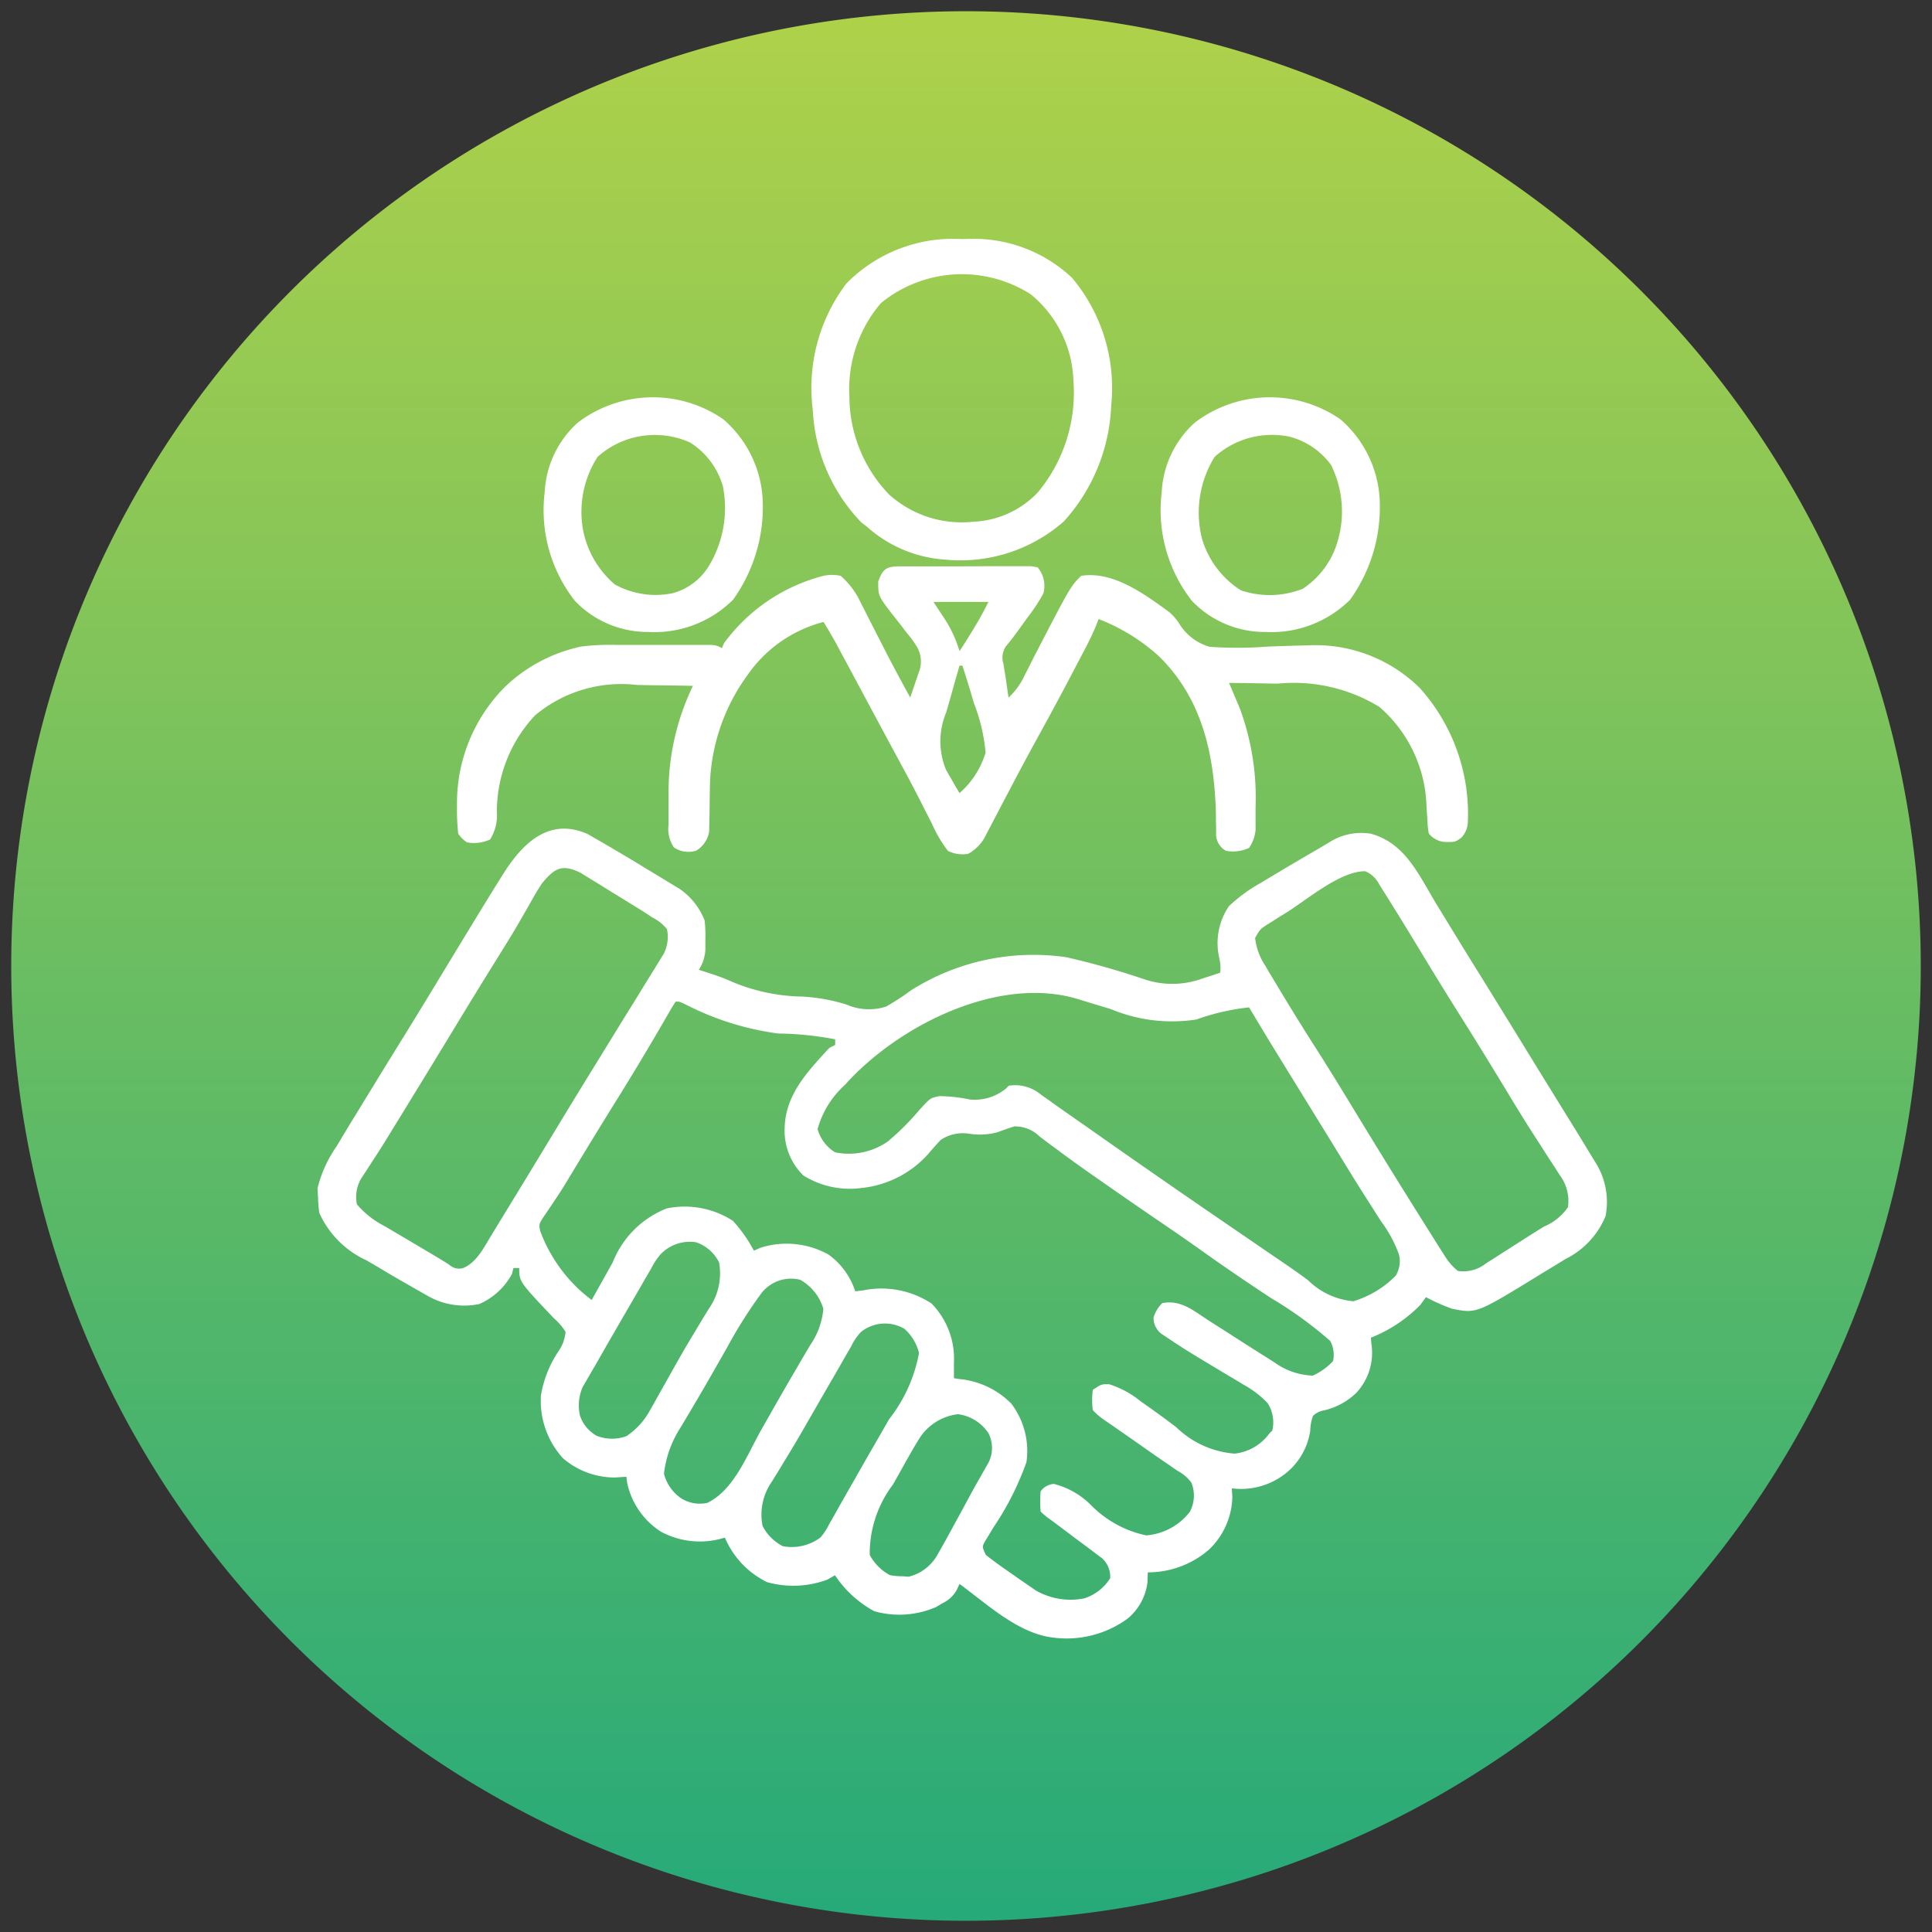 <svg xmlns="http://www.w3.org/2000/svg" xmlns:xlink="http://www.w3.org/1999/xlink" width="86" height="86" viewBox="0 0 86 86"><rect x="0" y="0" width="86" height="86" fill="#333333" stroke="none"/><defs><linearGradient id="linear-gradient" x1="0.5" x2="0.5" y2="1" gradientUnits="objectBoundingBox"><stop offset="0" stop-color="#aed14a"></stop><stop offset="1" stop-color="#27aa79"></stop></linearGradient></defs><g transform="translate(-22.5 0.5)"><path id="Path_323473" data-name="Path 323473" d="M42.5,0A42.5,42.5,0,1,1,0,42.5,42.5,42.5,0,0,1,42.5,0Z" transform="translate(23)" stroke="rgba(0,0,0,0)" stroke-miterlimit="10" stroke-width="1" fill="url(#linear-gradient)"></path><g id="relations" transform="translate(3.256 -4.555)"><path id="Path_531826" data-name="Path 531826" d="M-81.114-1.563l.325.187.372.213.4.235.42.247q.548.325,1.091.658l.448.271q.331.2.66.4l.39.237a3.056,3.056,0,0,1,1.118,1.411,6.2,6.2,0,0,1,.032.838c0,.217,0,.217,0,.439a1.785,1.785,0,0,1-.292.915l.476.153a9.5,9.5,0,0,1,1.036.394,8.351,8.351,0,0,0,3.083.644,8.2,8.2,0,0,1,1.968.352,2.5,2.5,0,0,0,1.777.093A11.71,11.71,0,0,0-66.7,5.4,10.184,10.184,0,0,1-59.784,3.93a34.827,34.827,0,0,1,3.381.952,3.926,3.926,0,0,0,2.682-.009l.447-.145.335-.113a2,2,0,0,0-.046-.661,2.929,2.929,0,0,1,.433-2.3A7.1,7.1,0,0,1-51.134.618l.333-.2Q-49.71-.24-48.608-.877q.331-.193.658-.392a2.64,2.64,0,0,1,1.716-.3c1.535.42,2.132,1.838,2.909,3.119l.275.449.553.906q.545.892,1.1,1.78,1.187,1.916,2.366,3.837.479.779.96,1.557l.561.908.392.634q.346.56.685,1.124l.2.325a3.286,3.286,0,0,1,.445,2.382,3.7,3.7,0,0,1-1.783,1.91l-.434.267-.225.136q-.335.2-.669.41c-2.644,1.615-2.644,1.615-3.724,1.4a8.644,8.644,0,0,1-1.161-.516l-.242.338a6.32,6.32,0,0,1-2.208,1.467l.023.274a2.614,2.614,0,0,1-.667,2.176,3.056,3.056,0,0,1-1.459.79.9.9,0,0,0-.475.242,2.063,2.063,0,0,0-.121.653,2.981,2.981,0,0,1-1.3,2.055,3.192,3.192,0,0,1-2.192.516c.008.128.016.255.024.387A3.337,3.337,0,0,1-53.444,30.3a4.129,4.129,0,0,1-2.719,1.009l-.016.451a2.5,2.5,0,0,1-.887,1.612,4.614,4.614,0,0,1-3.486.816c-1.476-.246-2.814-1.5-3.993-2.363l-.114.246a1.391,1.391,0,0,1-.652.616l-.27.163a4.094,4.094,0,0,1-2.758.19,4.915,4.915,0,0,1-1.751-1.6l-.338.193a4.339,4.339,0,0,1-2.684.113,3.9,3.9,0,0,1-1.878-1.983l-.22.062a3.657,3.657,0,0,1-2.617-.32,3.414,3.414,0,0,1-1.515-2.192l-.032-.258-.5.032a3.521,3.521,0,0,1-2.321-.854,3.792,3.792,0,0,1-.983-2.8,5.016,5.016,0,0,1,.757-1.93,1.789,1.789,0,0,0,.339-.9,2.642,2.642,0,0,0-.516-.6c-1.547-1.632-1.547-1.632-1.547-2.241H-84.4l-.073.274a3.025,3.025,0,0,1-1.451,1.33,3.272,3.272,0,0,1-2.358-.4l-.374-.211-.387-.223-.378-.216q-.572-.33-1.137-.671l-.386-.224a4.229,4.229,0,0,1-2.1-2.113,6.1,6.1,0,0,1-.056-.709l-.024-.375a5.481,5.481,0,0,1,.854-1.882l.2-.338q.308-.514.622-1.024l.235-.384q1-1.64,2.015-3.276.888-1.441,1.762-2.889.611-1.01,1.226-2.017l.137-.225q.461-.755.927-1.508L-84.907.3C-84.054-1.071-82.876-2.326-81.114-1.563Zm-2,2.181c-.211.313-.4.638-.58.967l-.342.594-.181.314c-.313.534-.64,1.058-.968,1.582q-.994,1.6-1.966,3.208Q-88.5,9.5-89.86,11.711l-.232.379c-.174.281-.351.558-.532.834l-.145.225q-.2.312-.406.622a1.6,1.6,0,0,0-.192,1.161,4,4,0,0,0,1.249.976l.427.254.444.261.443.263.816.483q.358.212.71.434a.663.663,0,0,0,.627.166c.61-.25.921-.9,1.255-1.443l.243-.4.259-.426.274-.448q1.122-1.834,2.234-3.674.8-1.32,1.61-2.633.509-.824,1.015-1.65.267-.434.537-.867t.554-.9q.258-.42.519-.837l.232-.381.206-.332a1.672,1.672,0,0,0,.145-1.1,1.937,1.937,0,0,0-.645-.516l-.394-.26q-.58-.359-1.161-.716-.374-.229-.746-.463l-.479-.293-.436-.268C-82.23-.225-82.561-.046-83.113.618Zm33.108,1.33-.326.2-.3.192-.272.17c-.261.177-.261.177-.483.556a2.757,2.757,0,0,0,.454,1.242l.2.343.221.365.229.382q.808,1.344,1.654,2.664c.506.795,1,1.6,1.487,2.4q1.76,2.9,3.57,5.771l.231.369.217.342.191.3a2.554,2.554,0,0,0,.57.648,1.6,1.6,0,0,0,1.25-.335l.342-.215.358-.231.366-.232.715-.456q.4-.258.811-.509a2.427,2.427,0,0,0,1.059-.857,1.917,1.917,0,0,0-.36-1.422l-.236-.369-.258-.393-.537-.838-.276-.429c-.4-.627-.785-1.264-1.169-1.9q-1.041-1.718-2.112-3.417-.849-1.355-1.675-2.724c-.754-1.242-.754-1.242-1.523-2.474l-.263-.418A1.2,1.2,0,0,0-46.492.1C-47.611.1-49.07,1.365-50.005,1.948ZM-69.64,9.605a4.118,4.118,0,0,0-1.223,1.974,1.777,1.777,0,0,0,.774,1.032,3.022,3.022,0,0,0,2.363-.49,11.65,11.65,0,0,0,1.4-1.4c.484-.53.484-.53.882-.609a6.748,6.748,0,0,1,1.351.149,2.2,2.2,0,0,0,1.612-.484l.129-.129a1.786,1.786,0,0,1,1.435.4l.409.287.229.164c.271.194.545.385.818.576q.652.454,1.3.911,2.9,2.035,5.823,4.031.623.425,1.244.853l.621.423c.482.327.959.657,1.428,1a3.3,3.3,0,0,0,2.028.95,4.457,4.457,0,0,0,1.886-1.136,1.223,1.223,0,0,0,.136-.978,5.807,5.807,0,0,0-.8-1.464l-.461-.726-.247-.386c-.427-.672-.842-1.352-1.259-2.031l-.521-.848-.265-.43-.833-1.352-.416-.675-.388-.63q-.744-1.207-1.47-2.425A10.01,10.01,0,0,0-54,6.7a7.077,7.077,0,0,1-3.813-.464l-.81-.244-.729-.223C-62.873,4.752-67.3,6.988-69.64,9.605Zm-7.542-3.7c-.112.172-.218.348-.32.525l-.2.346-.219.378c-.577.985-1.161,1.964-1.765,2.934q-1.019,1.636-2.016,3.286l-.212.349-.207.343q-.231.372-.476.734l-.254.38-.235.342c-.182.3-.182.3-.126.59a6.78,6.78,0,0,0,2.292,3.074l.132-.236q.3-.535.6-1.069l.207-.372a4.258,4.258,0,0,1,2.406-2.4,3.961,3.961,0,0,1,2.94.552,6.285,6.285,0,0,1,.935,1.33l.29-.129a3.832,3.832,0,0,1,3.037.305A3.247,3.247,0,0,1-69.187,18.8l.354-.042a4.069,4.069,0,0,1,3.039.582,3.509,3.509,0,0,1,1,2.651c0,.127,0,.254,0,.385s0,.145,0,.292l.25.038a3.738,3.738,0,0,1,2.3,1.09,3.474,3.474,0,0,1,.677,2.611,12.887,12.887,0,0,1-1.467,2.9l-.188.313-.172.28c-.149.268-.149.268.022.635.283.225.565.432.862.637l.239.168q.35.245.7.485l.422.291A3.106,3.106,0,0,0-59,32.469a2.112,2.112,0,0,0,1.161-.9,1.106,1.106,0,0,0-.369-.893l-.316-.236-.349-.264-.385-.284-.425-.32q-.407-.307-.817-.611a2.855,2.855,0,0,1-.435-.359,5.61,5.61,0,0,1,0-.9.8.8,0,0,1,.585-.329,3.554,3.554,0,0,1,1.664.95,4.829,4.829,0,0,0,2.451,1.341A2.717,2.717,0,0,0-54.3,28.625a1.531,1.531,0,0,0,.073-1.314,1.853,1.853,0,0,0-.621-.524l-.417-.291-.239-.162c-.433-.294-.861-.6-1.289-.9l-.7-.487-.326-.226-.293-.2a2.882,2.882,0,0,1-.5-.434,3.38,3.38,0,0,1,0-.9c.387-.258.387-.258.737-.249a4.264,4.264,0,0,1,1.39.757l.272.191q.667.469,1.315.963a4.186,4.186,0,0,0,2.6,1.176,2.211,2.211,0,0,0,1.547-.9l.129-.129a1.581,1.581,0,0,0-.214-1.225,4.373,4.373,0,0,0-1.04-.8l-.436-.263-.454-.27c-1.667-1-1.667-1-2.469-1.532l-.311-.207a.881.881,0,0,1-.363-.727,1.474,1.474,0,0,1,.387-.645c.814-.163,1.382.325,2.031.75l.724.46.726.467q.634.406,1.273.806l.28.182a3.088,3.088,0,0,0,1.67.56,2.873,2.873,0,0,0,.9-.645,1.3,1.3,0,0,0-.129-.9A17.334,17.334,0,0,0-50.682,19.1c-1.015-.671-2.02-1.351-3.01-2.057-.659-.47-1.325-.929-1.995-1.385q-1.283-.875-2.555-1.765l-.323-.225c-.53-.37-1.055-.745-1.573-1.132l-.3-.221q-.279-.206-.554-.417a1.545,1.545,0,0,0-1.116-.439q-.38.123-.754.262a3.029,3.029,0,0,1-1.272.061,1.767,1.767,0,0,0-1.252.282q-.282.3-.549.618A4.612,4.612,0,0,1-68.9,14.2a3.9,3.9,0,0,1-2.6-.559,2.783,2.783,0,0,1-.83-2.1c.032-1.5,1.019-2.519,1.991-3.578l.258-.129V7.582a14.5,14.5,0,0,0-2.539-.258,12.638,12.638,0,0,1-4.133-1.3C-77.02,5.9-77.02,5.9-77.182,5.905Zm-.645,11.219a2.941,2.941,0,0,0-.443.661l-.26.442-.151.263q-.323.564-.651,1.125-.625,1.077-1.243,2.157-.207.362-.418.723l-.177.307-.153.262a2.055,2.055,0,0,0-.114,1.281,1.622,1.622,0,0,0,.741.887,1.876,1.876,0,0,0,1.322.016,3.245,3.245,0,0,0,1.076-1.2l.234-.411.245-.439.254-.452.388-.689q.413-.736.852-1.456l.218-.364q.2-.335.407-.667a2.741,2.741,0,0,0,.452-2.055,1.765,1.765,0,0,0-1.032-.9A1.8,1.8,0,0,0-77.826,17.124Zm4.475,1.743a20.867,20.867,0,0,0-1.525,2.408l-.382.67-.257.452q-.412.724-.838,1.44l-.214.365q-.2.335-.4.668a4.752,4.752,0,0,0-.733,2.055,1.916,1.916,0,0,0,.75,1.08,1.559,1.559,0,0,0,1.185.21c1.193-.584,1.762-2.136,2.394-3.248l.549-.966.138-.242q.433-.76.876-1.514l.216-.371q.2-.34.4-.678a3.343,3.343,0,0,0,.586-1.621,2.191,2.191,0,0,0-1.032-1.289A1.674,1.674,0,0,0-73.352,18.867Zm4.423,1.739a2.446,2.446,0,0,0-.443.653l-.124.212q-.146.252-.29.5c-.2.36-.413.718-.62,1.076q-.5.867-1,1.737c-.3.527-.61,1.049-.929,1.567l-.2.331q-.183.3-.371.6a2.567,2.567,0,0,0-.406,1.963,2.085,2.085,0,0,0,.9.9,2.137,2.137,0,0,0,1.676-.387,2.58,2.58,0,0,0,.385-.588l.209-.363.22-.395.233-.409q.249-.437.5-.876.406-.72.821-1.436l.554-.963.133-.232a6.774,6.774,0,0,0,1.333-2.952,2.148,2.148,0,0,0-.645-1.072A1.709,1.709,0,0,0-68.929,20.606Zm2.579,4.771c-.321.519-.614,1.054-.911,1.588l-.244.431a5.089,5.089,0,0,0-1.037,3.139,2.221,2.221,0,0,0,.9.9,2.907,2.907,0,0,0,.548.048l.292.019a2.02,2.02,0,0,0,1.312-1.045c.237-.406.462-.817.684-1.231l.231-.421q.227-.415.451-.832t.448-.807l.214-.378.191-.334a1.438,1.438,0,0,0,.013-1.338,1.911,1.911,0,0,0-1.362-.846A2.357,2.357,0,0,0-66.35,25.377Z" transform="translate(126.501 42.736)" fill="#fff"></path><path id="Path_531827" data-name="Path 531827" d="M-133.63-.1l.4,0h.438l.448,0h.939c.481,0,.961,0,1.442-.006h.911l.438,0,.4,0h.357l.284.048a1.271,1.271,0,0,1,.258,1.161,7.879,7.879,0,0,1-.685,1.048l-.2.275c-.251.352-.5.7-.779,1.028a.894.894,0,0,0-.113.785l.046.3.051.3q.037.262.073.524l.056.379a3.146,3.146,0,0,0,.727-1.01l.192-.374.2-.4C-126.112.8-126.112.8-125.631.321c1.431-.218,2.8.806,3.9,1.6a2.291,2.291,0,0,1,.464.529,2.337,2.337,0,0,0,1.346,1.03,17.306,17.306,0,0,0,2.592-.008q.771-.029,1.542-.049l.371-.011a6.6,6.6,0,0,1,4.865,1.913,8.387,8.387,0,0,1,2.131,5.947,1.056,1.056,0,0,1-.291.707c-.284.2-.284.2-.752.188a1.007,1.007,0,0,1-.693-.371,3.011,3.011,0,0,1-.059-.535c-.007-.108-.015-.215-.023-.326l-.023-.348a6.07,6.07,0,0,0-2.1-4.433,7.317,7.317,0,0,0-4.529-1.032l-.631-.012q-.764-.014-1.529-.021l.133.313.175.415.173.409a11.45,11.45,0,0,1,.7,4.383c0,.12,0,.239,0,.362s0,.231,0,.349c0,.1,0,.207,0,.313a1.7,1.7,0,0,1-.289.8,1.707,1.707,0,0,1-1.032.129.87.87,0,0,1-.436-.658c0-.1,0-.207,0-.314s-.005-.232-.008-.352c0-.186,0-.186,0-.376-.083-2.6-.6-5.041-2.514-6.939a8.556,8.556,0,0,0-2.708-1.676l-.11.284c-.138.335-.29.652-.458.973l-.185.355-.2.379-.209.4q-.776,1.478-1.583,2.94-.57,1.037-1.119,2.085l-.393.746q-.128.243-.255.488-.177.342-.358.682l-.208.4a1.884,1.884,0,0,1-.727.717,1.456,1.456,0,0,1-.9-.129,5.694,5.694,0,0,1-.717-1.217l-.4-.783-.211-.416c-.355-.695-.729-1.379-1.1-2.065l-.453-.842-.23-.428-.612-1.14-.374-.7-.471-.877-.215-.4-.188-.351c-.182-.329-.372-.651-.568-.973a5.91,5.91,0,0,0-3.353,2.321,8.712,8.712,0,0,0-1.7,4.788l-.009.444q-.008.459-.012.919l-.011.443-.006.4a1.212,1.212,0,0,1-.584.87,1.169,1.169,0,0,1-.987-.148A1.478,1.478,0,0,1-144,11.4l0-.476c0-.167,0-.334,0-.506s0-.339,0-.513a10.918,10.918,0,0,1,1.086-4.685q-.925-.019-1.85-.028l-.628-.011a5.981,5.981,0,0,0-4.55,1.353,6.264,6.264,0,0,0-1.7,4.3,2.012,2.012,0,0,1-.3,1.223,1.707,1.707,0,0,1-1.032.129,1.4,1.4,0,0,1-.387-.387,9.065,9.065,0,0,1-.056-1.136c0-.11,0-.22,0-.333A7.341,7.341,0,0,1-151.316,5.3,6.936,6.936,0,0,1-148.2,3.545l.258-.068a10.489,10.489,0,0,1,1.681-.078h4.137a.887.887,0,0,1,.5.145l.091-.22a7.934,7.934,0,0,1,4.423-3,1.783,1.783,0,0,1,.774,0,3.582,3.582,0,0,1,.9,1.212l.21.41.218.432.447.873.216.423q.369.718.755,1.427l.208.383.139.253q.141-.4.274-.8l.154-.449a1.3,1.3,0,0,0-.17-1.074,4.694,4.694,0,0,0-.4-.539l-.228-.3q-.238-.307-.48-.61c-.571-.755-.571-.755-.574-1.382C-134.449-.044-134.256-.1-133.63-.1Zm1.422,1.583.435.661a5.437,5.437,0,0,1,.725,1.531c.225-.337.436-.677.645-1.024l.2-.334c.158-.272.3-.553.443-.835Zm1.161,2.837q-.234.809-.459,1.62l-.134.462a3.319,3.319,0,0,0,0,2.572l.213.367.214.374.165.279a3.868,3.868,0,0,0,1.161-1.805,8.028,8.028,0,0,0-.516-2.192q-.077-.256-.152-.513-.175-.584-.364-1.163Z" transform="translate(193.003 29.365)" fill="#fff"></path><path id="Path_531828" data-name="Path 531828" d="M-44.938-.055l.406-.008a6.378,6.378,0,0,1,4.51,1.733,7.622,7.622,0,0,1,1.745,5.685,8.147,8.147,0,0,1-2.108,5.16,6.974,6.974,0,0,1-5.285,1.7,5.777,5.777,0,0,1-3.483-1.467l-.244-.186a7.726,7.726,0,0,1-2.161-4.992,7.7,7.7,0,0,1,1.493-5.645A6.662,6.662,0,0,1-44.938-.055ZM-48.53,2.8a5.887,5.887,0,0,0-1.4,4.145,6.305,6.305,0,0,0,1.762,4.368,4.821,4.821,0,0,0,3.748,1.216,4.193,4.193,0,0,0,2.872-1.3,6.935,6.935,0,0,0,1.589-4.986A5.168,5.168,0,0,0-41.866,2.4,5.694,5.694,0,0,0-48.53,2.8Z" transform="translate(106.984 14.75)" fill="#fff"></path><path id="Path_531829" data-name="Path 531829" d="M-53.81-6.6a5.058,5.058,0,0,1,1.749,3.49,7.075,7.075,0,0,1-1.314,4.545,4.958,4.958,0,0,1-3.775,1.433,4.474,4.474,0,0,1-3.264-1.384,6.539,6.539,0,0,1-1.345-4.836,4.457,4.457,0,0,1,1.469-3.094A5.515,5.515,0,0,1-53.81-6.6Zm-5.6,1.684a4.72,4.72,0,0,0-.561,3.613,4.064,4.064,0,0,0,1.738,2.319A4.012,4.012,0,0,0-55.486.949a3.761,3.761,0,0,0,1.551-2.094,4.662,4.662,0,0,0-.286-3.419,3.328,3.328,0,0,0-1.838-1.257A3.821,3.821,0,0,0-59.411-4.919Z" transform="translate(132.715 29.317)" fill="#fff"></path><path id="Path_531830" data-name="Path 531830" d="M-53.81-6.6a5.058,5.058,0,0,1,1.749,3.49,7.075,7.075,0,0,1-1.314,4.545,4.958,4.958,0,0,1-3.775,1.433,4.474,4.474,0,0,1-3.264-1.384,6.539,6.539,0,0,1-1.345-4.836,4.457,4.457,0,0,1,1.469-3.094A5.515,5.515,0,0,1-53.81-6.6Zm-5.6,1.684a4.529,4.529,0,0,0-.645,3.224A4.248,4.248,0,0,0-58.637.755a3.774,3.774,0,0,0,2.579.387A2.715,2.715,0,0,0-54.414-.131a4.981,4.981,0,0,0,.588-3.482,3.41,3.41,0,0,0-1.459-1.95A3.818,3.818,0,0,0-59.411-4.919Z" transform="translate(105.249 29.317)" fill="#fff"></path></g></g></svg>